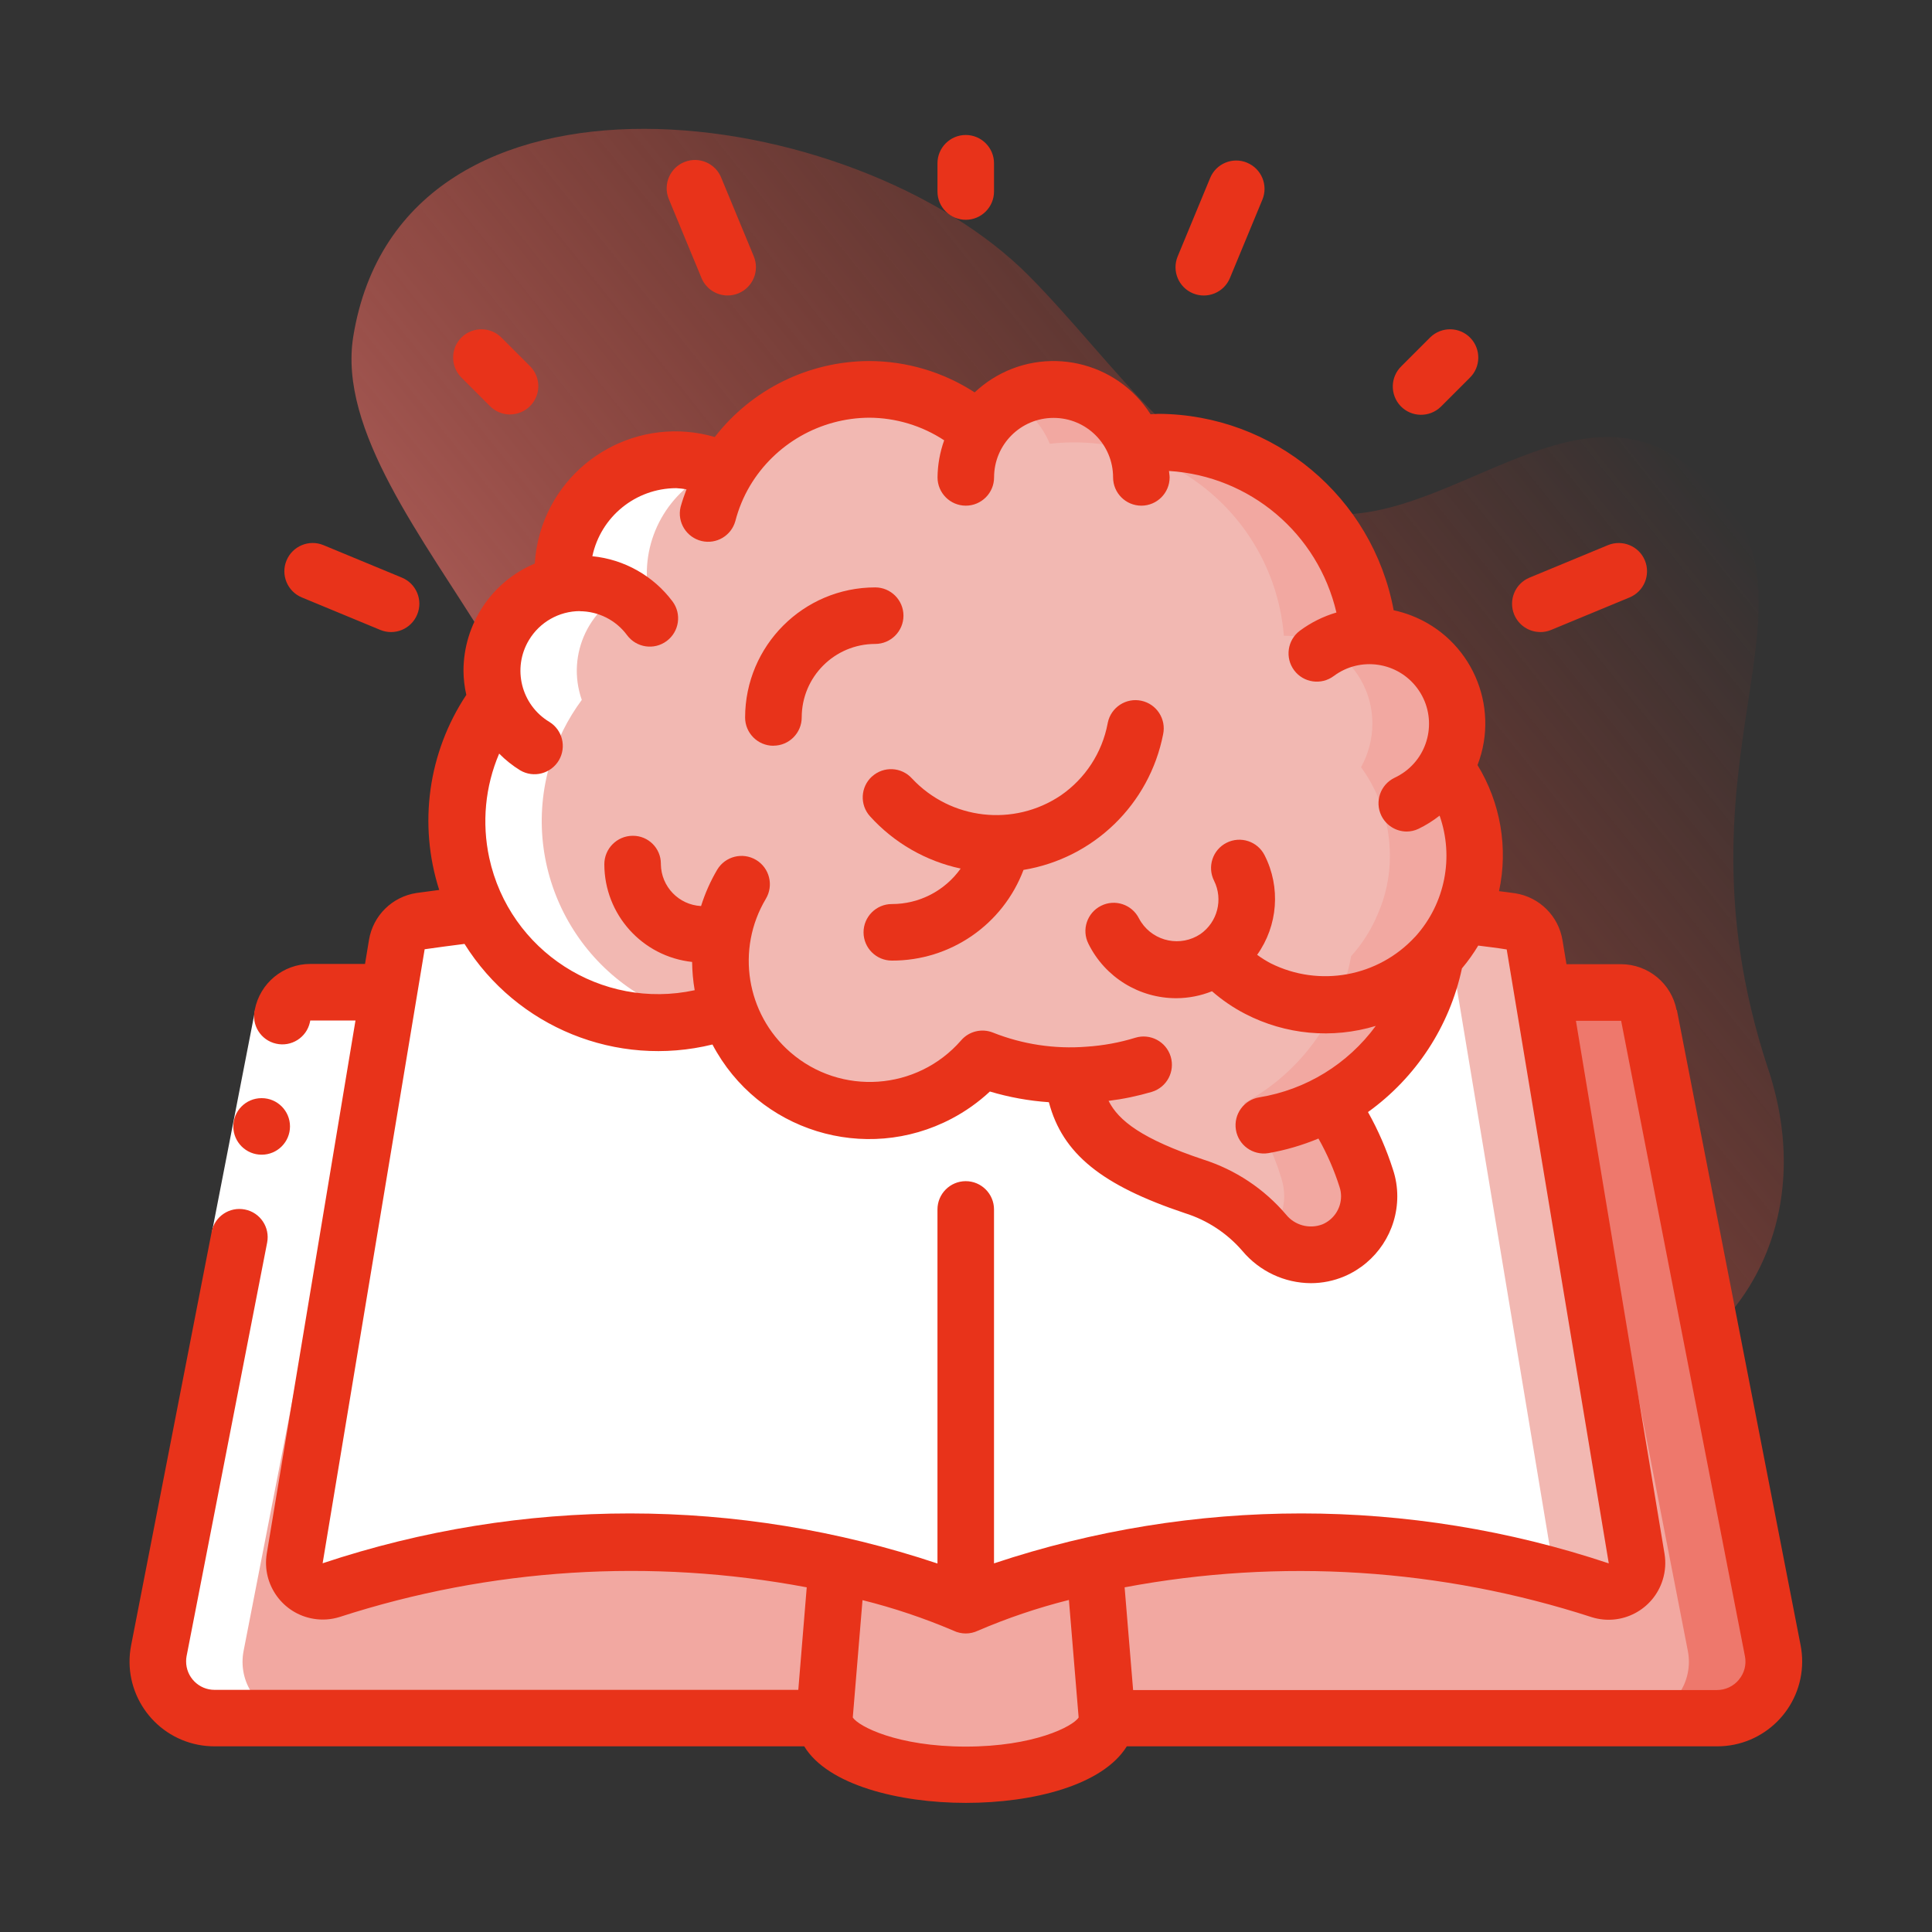 <?xml version="1.0" encoding="UTF-8"?>
<svg id="Warstwa_1" data-name="Warstwa 1" xmlns="http://www.w3.org/2000/svg" xmlns:xlink="http://www.w3.org/1999/xlink" viewBox="0 0 300 300">
  <rect x="0" y="0" width="300" height="300" fill="#333333" stroke="none"/>
  <defs>
    <style>
      .cls-1 {
        fill: #e8331a;
      }

      .cls-2 {
        fill: url(#Gradient_bez_nazwy_6);
      }

      .cls-3 {
        fill: #ee786c;
      }

      .cls-4 {
        fill: #fff;
      }

      .cls-5 {
        fill: #f2a8a1;
      }

      .cls-6 {
        fill: #f2b8b2;
      }
    </style>
    <linearGradient id="Gradient_bez_nazwy_6" data-name="Gradient bez nazwy 6" x1="10999.05" y1="-68.87" x2="11239.45" y2="-68.87" gradientTransform="translate(8784.11 -6883.89) rotate(141.26)" gradientUnits="userSpaceOnUse">
      <stop offset="0" stop-color="#e8331a" stop-opacity="0"/>
      <stop offset="1" stop-color="#d18080"/>
    </linearGradient>
  </defs>
  <path class="cls-2" d="M274.58,166.04c14.56,44.11-40.88,72.36-62.47,24.92-11.38-24.99-34.01-8.18-27.43,5.62,28.2,59.08-93.25,71.24-126.4.45-12.88-27.5-5.12-40.67,17.24-55.72,32.32-21.75-25.41-59.94-20.66-89.09,7.53-46.17,77.97-36.62,104.96-9.34,13.49,13.63,24.72,31.98,43.37,36.43,19.02,4.54,39.52-19.99,57.18-8.22,28.92,19.27-3.01,42.81,14.2,94.95h0Z"/>
  <g>
    <path class="cls-5" d="M129.98,242.94l-1.98,23.88H33.31c-4.85.02-8.79-3.9-8.81-8.75,0-.57.05-1.14.16-1.7l19.23-98.7c.4-2.06,2.2-3.55,4.3-3.56h12.21l-14.62,87.89c-.38,2.41,1.27,4.68,3.69,5.06.66.1,1.34.06,1.98-.14,25.36-8.28,52.47-9.66,78.54-4h0ZM266.61,266.82h-94.7l-1.98-23.88c26.07-5.67,53.18-4.29,78.54,4,2.34.71,4.81-.6,5.52-2.94.2-.64.24-1.32.14-1.98l-14.62-87.89h12.21c2.1,0,3.9,1.49,4.3,3.56l19.23,98.7c.92,4.76-2.19,9.37-6.95,10.29-.56.11-1.13.16-1.7.16Z"/>
    <path class="cls-3" d="M275.26,256.37l-19.23-98.7c-.4-2.06-2.2-3.55-4.3-3.56h-12.21l.03.18c1.67.39,2.96,1.71,3.31,3.38l19.23,98.7c.92,4.76-2.19,9.37-6.95,10.29-.56.11-1.13.16-1.7.16h13.17c4.85.02,8.79-3.9,8.81-8.75,0-.57-.05-1.14-.16-1.7Z"/>
    <path class="cls-4" d="M248.48,246.93c-25.36-8.28-52.47-9.66-78.54-4-6.86,1.41-13.55,3.53-19.98,6.32-6.42-2.79-13.12-4.91-19.98-6.32-26.07-5.67-53.18-4.29-78.54,4-2.34.71-4.81-.6-5.52-2.94-.2-.64-.24-1.32-.14-1.98l14.62-87.89,1.23-7.42c.32-1.88,1.8-3.35,3.69-3.64,2.99-.44,6.06-.88,9.13-1.23,7.24,14.07,23.83,20.53,38.68,15.06,4.16,12.07,17.33,18.48,29.4,14.32,3.87-1.33,7.31-3.67,9.98-6.77,4.39,1.71,9.07,2.59,13.79,2.59h.26c.92,7.9,5.05,12.56,18.83,17.17,4.22,1.35,7.99,3.84,10.89,7.2,2.58,3.2,6.95,4.32,10.76,2.77,4.32-1.87,6.52-6.71,5.09-11.2-1.26-4.19-3.22-8.14-5.8-11.68,8.72-4.69,14.84-13.09,16.64-22.83,1.71-1.89,3.09-4.06,4.08-6.41,2.55.31,5.05.61,7.55,1.01,1.89.29,3.37,1.76,3.69,3.64l1.23,7.42,14.62,87.89c.38,2.41-1.27,4.68-3.69,5.06-.66.1-1.34.06-1.98-.14h0Z"/>
    <path class="cls-6" d="M254.14,242.01l-14.62-87.89-1.23-7.42c-.31-1.88-1.8-3.35-3.69-3.64-2.5-.4-5-.7-7.55-1.01-.6,1.37-1.34,2.68-2.2,3.91.11.24.19.49.25.74l1.23,7.42,14.62,87.89c.14.9-.01,1.83-.44,2.63,2.63.69,5.27,1.43,7.93,2.29,2.33.73,4.81-.57,5.54-2.9.2-.65.25-1.34.15-2.02h0Z"/>
    <path class="cls-5" d="M171.91,266.82c0,4.83-9.83,8.78-21.95,8.78s-21.95-3.95-21.95-8.78l1.98-23.88c6.86,1.41,13.55,3.53,19.98,6.32,6.42-2.79,13.12-4.91,19.98-6.32l1.98,23.88Z"/>
    <path class="cls-6" d="M228.98,132.87c.02,3.16-.64,6.29-1.93,9.18-.99,2.35-2.37,4.52-4.08,6.41-1.8,9.74-7.92,18.14-16.64,22.83,2.58,3.54,4.54,7.49,5.8,11.68,1.43,4.49-.77,9.33-5.09,11.2-3.8,1.56-8.18.43-10.76-2.77-2.89-3.36-6.66-5.85-10.89-7.2-13.79-4.61-17.91-9.26-18.83-17.17h-.26c-4.72,0-9.39-.88-13.79-2.59-8.33,9.68-22.94,10.76-32.61,2.43-3.1-2.67-5.44-6.11-6.77-9.98-16.26,5.97-34.29-2.37-40.26-18.63-3.66-9.95-2.04-21.08,4.3-29.58-.53-1.43-.8-2.95-.79-4.48-.01-6.52,4.58-12.15,10.98-13.43-.04-.53-.09-1.05-.09-1.62.01-9.8,7.96-17.74,17.77-17.73,2.65,0,5.27.6,7.65,1.75,4.67-7.87,13.15-12.69,22.3-12.69,6.28-.02,12.35,2.28,17.03,6.45,3.96-6.39,12.35-8.36,18.74-4.4,2.43,1.5,4.32,3.73,5.41,6.37,17.97-2.06,34.2,10.84,36.25,28.81.04.33.07.67.1,1h.13c7.52,0,13.61,6.09,13.61,13.61,0,.01,0,.03,0,.04,0,2.37-.61,4.69-1.76,6.76,2.91,3.99,4.48,8.8,4.48,13.74Z"/>
    <path class="cls-5" d="M224.51,119.13c1.14-2.07,1.75-4.39,1.76-6.76.02-7.52-6.05-13.63-13.57-13.65-.01,0-.03,0-.04,0h-.13c-1.5-18.02-17.33-31.41-35.35-29.91-.33.03-.67.06-1,.1-2.83-6.93-10.75-10.26-17.68-7.43-.52.21-1.02.45-1.5.73,2.71,1.48,4.84,3.85,6.01,6.7,17.97-2.06,34.2,10.84,36.25,28.81.04.33.07.67.1,1h.13c7.52,0,13.61,6.09,13.61,13.61,0,.01,0,.03,0,.04,0,2.37-.61,4.69-1.76,6.76,2.91,3.99,4.48,8.8,4.48,13.74.02,3.16-.64,6.29-1.93,9.18-.99,2.35-2.37,4.52-4.08,6.41-1.8,9.74-7.92,18.14-16.64,22.83,2.58,3.54,4.54,7.49,5.8,11.68.29.91.44,1.86.44,2.81-.03,2.31-.95,4.53-2.56,6.19,3.4,3.68,9.13,3.91,12.81.51,1.87-1.73,2.93-4.16,2.91-6.7,0-.95-.14-1.9-.44-2.81-1.26-4.19-3.22-8.14-5.8-11.68,8.72-4.69,14.84-13.09,16.64-22.83,1.71-1.89,3.09-4.06,4.08-6.41,1.29-2.88,1.95-6.01,1.93-9.18,0-4.94-1.56-9.75-4.48-13.74Z"/>
    <path class="cls-4" d="M106.65,157.7c-16.69-4.98-26.19-22.56-21.2-39.25,1.05-3.52,2.71-6.82,4.89-9.77-2.5-7.12,1.25-14.91,8.36-17.41.6-.21,1.2-.38,1.82-.5-.76-7.82,3.76-15.19,11.08-18.05-9.08-3.65-19.39.75-23.04,9.83-1.05,2.61-1.46,5.42-1.2,8.22-7.39,1.49-12.18,8.7-10.69,16.09.12.62.29,1.23.5,1.82-14.33,19-4.1,51.32,32.15,51.56M60.39,154.12h-12.21c-2.1,0-3.9,1.49-4.3,3.56l-19.23,98.7c-.92,4.76,2.19,9.37,6.95,10.29.56.11,1.13.16,1.7.16h13.17c-4.85.02-8.79-3.9-8.81-8.75,0-.57.05-1.14.16-1.7l19.23-98.7c.4-2.06,2.2-3.55,4.3-3.56"/>
    <path class="cls-4" d="M32.92,191.27l6.71-34.49,8.62,1.68-6.71,34.49-8.62-1.68Z"/>
    <g>
      <path class="cls-1" d="M40.64,179.3c-2.42.01-4.4-1.94-4.41-4.37s1.94-4.4,4.37-4.41h.04c2.42,0,4.39,1.97,4.39,4.39s-1.97,4.39-4.39,4.39Z"/>
      <path class="cls-1" d="M260.34,156.85c-.79-4.13-4.41-7.12-8.62-7.13h-8.48l-.62-3.74c-.62-3.75-3.58-6.68-7.34-7.27-.83-.13-1.68-.22-2.51-.33,1.44-6.71.24-13.72-3.34-19.58,3.57-9.26-1.04-19.66-10.3-23.23-.88-.34-1.79-.61-2.72-.81-3.29-17.6-18.6-30.39-36.5-30.5-.44,0-.83.06-1.25.07-5.3-8.32-16.34-10.77-24.66-5.47-.95.61-1.84,1.3-2.66,2.07-4.88-3.17-10.57-4.86-16.39-4.87-9.38.04-18.22,4.39-23.96,11.8-11.59-3.38-23.73,3.28-27.12,14.87-.45,1.56-.73,3.16-.83,4.78-6.7,2.82-11.06,9.38-11.07,16.65.01,1.26.16,2.52.44,3.74-5.93,8.94-7.48,20.08-4.21,30.29-1.18.16-2.38.31-3.51.47-3.78.57-6.76,3.5-7.39,7.27l-.62,3.75h-8.5c-4.21,0-7.82,2.99-8.62,7.13-.54,2.36.94,4.72,3.31,5.25,2.36.54,4.72-.94,5.25-3.31.02-.1.04-.19.06-.29h7.02l-13.78,82.81c-.77,4.8,2.5,9.33,7.3,10.1,1.35.22,2.73.12,4.03-.29,23.4-7.58,48.34-9.16,72.52-4.6l-1.31,15.92H33.31c-2.44,0-4.42-1.99-4.41-4.43,0-.26.02-.53.07-.79l12.51-64.22c.47-2.38-1.08-4.69-3.46-5.15-2.38-.47-4.69,1.08-5.15,3.46l-12.51,64.22c-1.39,7.14,3.28,14.05,10.42,15.44.84.16,1.69.24,2.54.24h91.56c3.64,6,14.68,8.78,25.1,8.78s21.24-2.72,24.99-8.78h91.67c7.27.01,13.18-5.87,13.2-13.15,0-.85-.08-1.7-.24-2.53l-19.22-98.68ZM90,94.91c2.91,0,5.65,1.38,7.37,3.72,1.45,1.95,4.2,2.36,6.15.91,1.95-1.45,2.36-4.2.91-6.15-2.98-3.98-7.5-6.53-12.45-7.02,1.31-6.15,6.73-10.55,13.02-10.57.54.03,1.07.09,1.6.18-.35.9-.66,1.82-.92,2.75-.56,2.36.91,4.72,3.27,5.28,2.29.54,4.59-.82,5.23-3.08.5-1.93,1.26-3.78,2.28-5.5,3.89-6.52,10.92-10.53,18.52-10.57,4.14.02,8.18,1.24,11.63,3.51-.66,1.85-1.01,3.79-1.03,5.76,0,2.42,1.97,4.39,4.39,4.39s4.39-1.97,4.39-4.39c0-5.1,4.13-9.24,9.24-9.24s9.24,4.13,9.24,9.24c0,2.42,1.97,4.39,4.39,4.39s4.39-1.97,4.39-4.39c0-.34-.08-.66-.1-1,12.57.78,23.14,9.71,26,21.98-2.05.6-3.97,1.56-5.68,2.83-1.94,1.45-2.33,4.21-.88,6.15,1.45,1.94,4.21,2.33,6.15.88,4.1-3.06,9.9-2.21,12.95,1.88,3.06,4.1,2.21,9.9-1.88,12.95-.52.38-1.07.71-1.65.98-2.18,1.06-3.09,3.68-2.04,5.86.73,1.5,2.24,2.46,3.91,2.48.64,0,1.28-.14,1.86-.42,1.16-.56,2.26-1.25,3.28-2.05,2.27,6.45.85,13.63-3.71,18.72l-.11.11c-5.72,6.2-14.84,7.87-22.39,4.11-.74-.39-1.45-.83-2.12-1.33,3.23-4.53,3.68-10.49,1.16-15.45-1.09-2.17-3.73-3.04-5.9-1.95-2.17,1.09-3.04,3.73-1.95,5.9,1.44,2.9.54,6.42-2.12,8.28-3.05,2.03-7.16,1.2-9.19-1.84-.13-.19-.24-.39-.35-.59-1.09-2.17-3.72-3.05-5.89-1.96-2.17,1.09-3.05,3.72-1.96,5.89,2.57,5.2,7.88,8.48,13.68,8.46,1.89-.01,3.76-.38,5.51-1.08,1.57,1.37,3.29,2.55,5.15,3.51,6.26,3.24,13.53,3.92,20.28,1.87-4.34,5.92-10.83,9.91-18.08,11.09-2.39.38-4.02,2.63-3.64,5.03s2.63,4.02,5.03,3.64c2.67-.46,5.29-1.23,7.79-2.27,1.35,2.39,2.45,4.92,3.28,7.54.15.46.23.94.23,1.42,0,1.9-1.13,3.61-2.88,4.36-2.02.78-4.31.17-5.67-1.52-3.4-3.99-7.85-6.95-12.85-8.54-9.49-3.18-13.15-6.02-14.7-9.11,2.28-.28,4.53-.75,6.73-1.4,2.32-.71,3.62-3.17,2.91-5.49s-3.17-3.62-5.49-2.91h0c-2.46.76-5.01,1.22-7.58,1.39-4.95.39-9.93-.36-14.55-2.2-1.73-.68-3.71-.19-4.92,1.22-6.82,7.83-18.69,8.65-26.52,1.84-6.86-5.97-8.46-16.01-3.8-23.82,1.25-2.09.57-4.79-1.51-6.04-2.09-1.25-4.79-.57-6.04,1.51h0c-1.05,1.78-1.89,3.68-2.51,5.65-3.46-.18-6.18-3.01-6.24-6.47v-.11c0-2.4-1.95-4.34-4.35-4.33-.01,0-.03,0-.04,0-2.44.02-4.4,2.01-4.39,4.44.02,7.79,5.89,14.31,13.63,15.15.02,1.47.15,2.94.4,4.39-14.48,3.13-28.76-6.07-31.9-20.55-1.17-5.43-.64-11.09,1.54-16.19.98.99,2.08,1.87,3.27,2.6,2.09,1.23,4.78.52,6.01-1.57,1.2-2.06.55-4.7-1.48-5.95-4.39-2.64-5.81-8.34-3.17-12.72,1.67-2.78,4.67-4.48,7.91-4.49v.02ZM50.1,242.73l15.84-95.33c2.02-.3,4.11-.56,6.19-.83,8.12,12.97,23.64,19.27,38.5,15.62,7.08,13.44,23.71,18.59,37.15,11.51,2.15-1.13,4.15-2.55,5.93-4.21,2.98.89,6.06,1.45,9.16,1.66,2.12,8.04,8.25,12.92,21.13,17.23,3.47,1.09,6.57,3.13,8.94,5.89,2.64,3.13,6.51,4.96,10.61,4.98,1.79,0,3.56-.36,5.21-1.06,4.98-2.13,8.21-7.02,8.21-12.43,0-1.41-.22-2.81-.67-4.15-.99-3.1-2.29-6.1-3.88-8.93,7.47-5.37,12.67-13.32,14.59-22.31.94-1.11,1.78-2.3,2.53-3.54,1.47.19,2.94.36,4.42.6l15.85,95.33c-30.98-10.34-64.48-10.34-95.46,0v-54.96c0-2.42-1.97-4.39-4.39-4.39s-4.39,1.97-4.39,4.39v54.98c-30.98-10.35-64.48-10.37-95.46-.04h0ZM149.96,271.21c-10.58,0-16.64-3.13-17.54-4.52l1.51-18.22c4.83,1.2,9.55,2.79,14.13,4.74,1.2.58,2.6.58,3.8,0,4.57-1.96,9.3-3.56,14.12-4.77l1.51,18.25c-.89,1.4-6.96,4.52-17.54,4.52ZM270.03,260.81c-.84,1.02-2.1,1.62-3.42,1.62h-90.66l-1.32-15.95c24.19-4.55,49.13-2.96,72.55,4.64,4.65,1.44,9.58-1.17,11.01-5.82.4-1.3.5-2.67.28-4.01l-13.76-82.78h7.02l19.23,98.7c.24,1.28-.1,2.6-.94,3.6h0Z"/>
      <path class="cls-1" d="M135.41,120.56c-1.8,1.63-1.94,4.4-.31,6.2,3.72,4.11,8.65,6.95,14.07,8.11-2.46,3.46-6.44,5.52-10.69,5.51-2.42,0-4.39,1.97-4.39,4.39s1.97,4.39,4.39,4.39c9.09.04,17.24-5.58,20.45-14.08,10.92-1.81,19.56-10.21,21.68-21.07.5-2.37-1.02-4.7-3.39-5.2-2.37-.5-4.7,1.02-5.2,3.39-.01.05-.02.1-.03.16-.86,4.53-3.47,8.53-7.27,11.15-7.3,4.92-17.1,3.8-23.11-2.63-1.63-1.8-4.4-1.94-6.2-.31h0ZM120.1,115.79c2.42,0,4.39-1.97,4.39-4.39,0-6.3,5.11-11.41,11.41-11.41h0c2.42,0,4.39-1.97,4.39-4.39s-1.97-4.39-4.39-4.39c-11.15.01-20.18,9.05-20.2,20.2,0,2.42,1.97,4.39,4.39,4.39ZM154.35,29.74v-4.39c0-2.42-1.97-4.39-4.39-4.39s-4.39,1.97-4.39,4.39v4.39c0,2.42,1.97,4.39,4.39,4.39s4.39-1.97,4.39-4.39ZM222,52.47l-4.39,4.39c-1.74,1.68-1.79,4.46-.11,6.21,1.68,1.74,4.46,1.79,6.21.11.04-.04.07-.07.11-.11l4.39-4.39c1.74-1.68,1.79-4.46.11-6.21-1.68-1.74-4.46-1.79-6.21-.11-.04.04-.07.07-.11.11ZM79.2,64.35c2.42,0,4.39-1.97,4.39-4.39,0-1.16-.46-2.28-1.29-3.1l-4.39-4.39c-1.68-1.74-4.46-1.79-6.21-.11-1.74,1.68-1.79,4.46-.11,6.21.04.04.07.07.11.11l4.39,4.39c.82.82,1.94,1.29,3.1,1.29ZM112.99,45.88c2.42,0,4.39-1.96,4.39-4.39,0-.58-.11-1.15-.33-1.68l-5.04-12.17c-.88-2.26-3.43-3.38-5.69-2.5s-3.38,3.43-2.5,5.69c.02.06.05.12.07.17l5.04,12.17c.68,1.64,2.28,2.71,4.06,2.71h0ZM193.64,25.26c-2.24-.93-4.81.14-5.73,2.38l-5.04,12.17c-.93,2.24.13,4.81,2.37,5.74,2.24.93,4.81-.13,5.74-2.37h0l5.04-12.17c.93-2.24-.13-4.81-2.37-5.74,0,0,0,0,0,0ZM239.19,98.15c.58,0,1.15-.12,1.68-.34l12.17-5.04c2.24-.93,3.3-3.5,2.38-5.74s-3.5-3.3-5.74-2.38l-12.17,5.04c-2.24.92-3.31,3.49-2.39,5.73.68,1.65,2.29,2.73,4.07,2.72ZM59.04,97.81c2.24.93,4.81-.13,5.74-2.38.93-2.24-.13-4.81-2.38-5.74l-12.17-5.04c-2.24-.93-4.81.14-5.74,2.38s.14,4.81,2.38,5.74l12.17,5.04Z"/>
    </g>
  </g>
</svg>